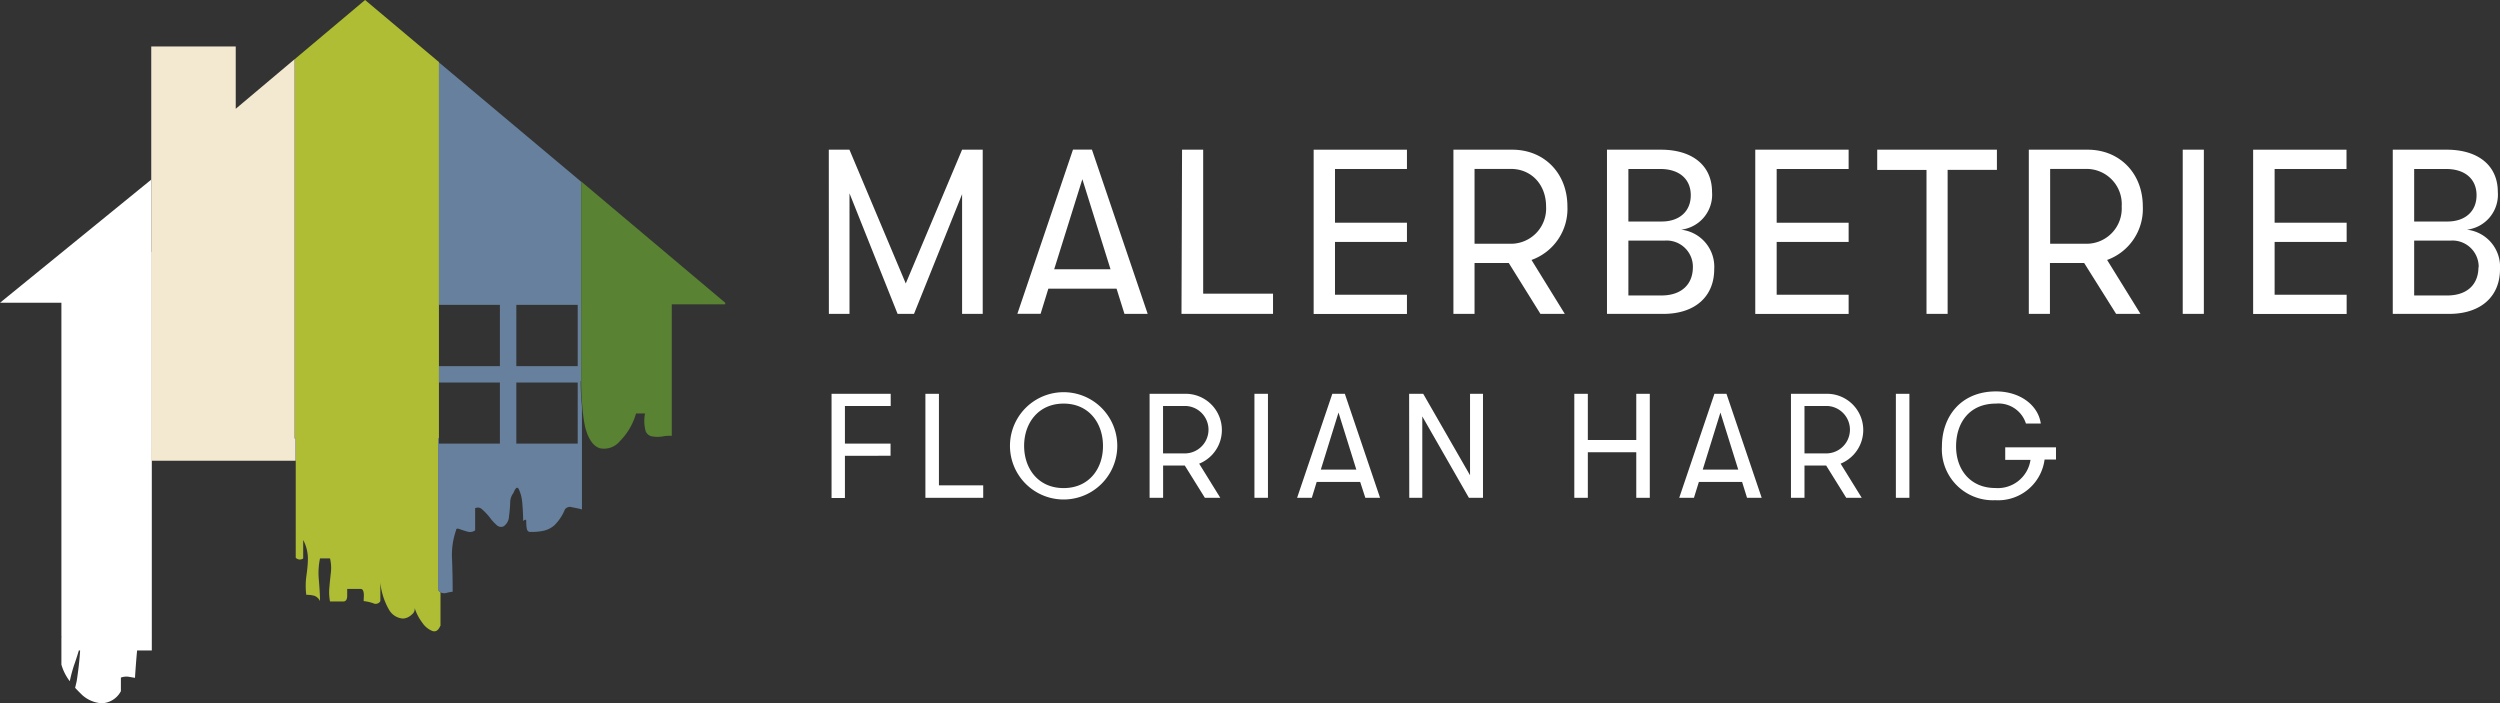 <svg xmlns="http://www.w3.org/2000/svg" viewBox="0 0 355.06 99.88"><rect x="0" y="0" width="355.06" height="99.88" fill="#333333" stroke="none"/><defs><style>.cls-1,.cls-2{fill:#fff;}.cls-2,.cls-3,.cls-4,.cls-5,.cls-6{fill-rule:evenodd;}.cls-3{fill:#67809d;}.cls-4{fill:#598233;}.cls-5{fill:#aebd34;}.cls-6{fill:#f3e9d0;}</style></defs><g id="Ebene_2" data-name="Ebene 2"><g id="Ebene_1-2" data-name="Ebene 1"><path class="cls-1" d="M117.71,21.26h2.93l8,19,8-19h2.93V44.58h-2.93v-17l-6.83,17h-2.33l-6.83-17.12V44.58h-2.93Z"></path><path class="cls-1" d="M158.58,41h-9.69l-1.1,3.57h-3.3l7.9-23.32h2.69L163,44.58h-3.3Zm-.86-2.76-4-12.79-4,12.79Z"></path><path class="cls-1" d="M167.88,21.26h3V41.71h9.92v2.87h-13Z"></path><path class="cls-1" d="M186.57,21.26h13.25V24H189.6v7.63h10.22v2.73H189.6v7.5h10.22v2.73H186.57Z"></path><path class="cls-1" d="M217.51,36.92l4.73,7.66h-3.46l-4.5-7.23h-4.86v7.23h-3V21.26h8.36c4.56,0,7.83,3.37,7.83,8.06A7.7,7.7,0,0,1,217.51,36.92Zm-8.09-2.3h5.16a5,5,0,0,0,5-5.3c0-3.1-2.09-5.33-5-5.33h-5.16Z"></path><path class="cls-1" d="M243.46,38.22c0,3.93-2.76,6.36-7.23,6.36h-8V21.26h7.66c4.5,0,7.26,2.27,7.26,6a5,5,0,0,1-4.39,5.36A5.3,5.3,0,0,1,243.46,38.22ZM231.27,24v7.46H236c2.5,0,4.13-1.43,4.13-3.73S238.5,24,235.8,24Zm9.16,14a3.73,3.73,0,0,0-4-3.83h-5.16v7.79h4.93C238.8,41.88,240.43,40.41,240.43,37.92Z"></path><path class="cls-1" d="M249.29,21.26h13.26V24H252.33v7.63h10.22v2.73H252.33v7.5h10.22v2.73H249.29Z"></path><path class="cls-1" d="M273.61,24.13h-7V21.26h17v2.87h-7V44.58h-3Z"></path><path class="cls-1" d="M299.26,36.92,304,44.58h-3.46L296,37.35h-4.86v7.23h-3V21.26h8.36c4.56,0,7.83,3.37,7.83,8.06A7.7,7.7,0,0,1,299.26,36.92Zm-8.09-2.3h5.16a5,5,0,0,0,5-5.3,5,5,0,0,0-5-5.33h-5.16Z"></path><path class="cls-1" d="M310,21.26h3V44.58h-3Z"></path><path class="cls-1" d="M320,21.26h13.26V24H323.05v7.63h10.23v2.73H323.05v7.5h10.23v2.73H320Z"></path><path class="cls-1" d="M355.06,38.22c0,3.93-2.76,6.36-7.23,6.36h-8V21.26h7.66c4.5,0,7.26,2.27,7.26,6a5,5,0,0,1-4.39,5.36A5.3,5.3,0,0,1,355.06,38.22ZM342.87,24v7.46h4.73c2.5,0,4.13-1.43,4.13-3.73S350.1,24,347.4,24Zm9.16,14a3.73,3.73,0,0,0-4-3.83h-5.16v7.79h4.93C350.4,41.88,352,40.41,352,37.92Z"></path><path class="cls-1" d="M118.1,55.93h8.4v1.73H120V63h6.48v1.73H120v6H118.1Z"></path><path class="cls-1" d="M131.43,55.93h1.92v13h6.29V70.7h-8.21Z"></path><path class="cls-1" d="M143.44,63.32a7.62,7.62,0,1,1,15.24,0,7.62,7.62,0,1,1-15.24,0Zm13.21,0c0-3.23-2-6-5.59-6s-5.61,2.77-5.61,6,2,6,5.61,6S156.67,66.55,156.65,63.32Z"></path><path class="cls-1" d="M170.31,65.85l3,4.85h-2.19l-2.85-4.58h-3.08V70.7h-1.92V55.93h5.29a5.15,5.15,0,0,1,1.76,9.92Zm-5.13-1.46h3.27a3.37,3.37,0,0,0,0-6.73h-3.27Z"></path><path class="cls-1" d="M178.16,55.93h1.92V70.7h-1.92Z"></path><path class="cls-1" d="M193.18,68.45H187l-.69,2.25h-2.09l5-14.77H191l5,14.77h-2.09Zm-.55-1.76-2.53-8.1-2.51,8.1Z"></path><path class="cls-1" d="M200.13,55.93h2l6.65,11.57V55.93h1.84V70.7h-2L202,59.14V70.7h-1.85Z"></path><path class="cls-1" d="M223.59,55.93h1.92v6.56h6.88V55.93h1.92V70.7h-1.92V64.23h-6.88V70.7h-1.92Z"></path><path class="cls-1" d="M247.42,68.45h-6.14l-.7,2.25h-2.09l5-14.77h1.71l5,14.77h-2.08Zm-.55-1.76-2.53-8.1-2.51,8.1Z"></path><path class="cls-1" d="M261.41,65.85l3,4.85h-2.2l-2.85-4.58h-3.08V70.7h-1.92V55.93h5.3a5.15,5.15,0,0,1,1.75,9.92Zm-5.13-1.46h3.27a3.37,3.37,0,0,0,0-6.73h-3.27Z"></path><path class="cls-1" d="M269.26,55.93h1.92V70.7h-1.92Z"></path><path class="cls-1" d="M292,65.26h-1.62a6.65,6.65,0,0,1-7,5.78,7.24,7.24,0,0,1-7.58-7.64c0-4.2,2.66-7.81,7.68-7.81,3.47,0,6,2,6.36,4.56h-2.11a4.08,4.08,0,0,0-4.25-2.83c-3.79,0-5.67,2.73-5.67,6.08s2.07,5.91,5.57,5.91a4.69,4.69,0,0,0,5-4h-3.59V63.53H292Z"></path><path class="cls-2" d="M21.48,35.79V25.51L0,43H8.72V90.27a1.39,1.39,0,0,1,0,.35v3.77a7.09,7.09,0,0,0,1.19,2.36,20.91,20.91,0,0,1,.58-2.19c.26-.74.5-1.47.71-2.18h.18c-.09,1.45-.26,2.91-.49,4.37l-.22.94c.38.4.73.76,1.06,1.07a4.57,4.57,0,0,0,2.7,1.12,3.2,3.2,0,0,0,2.74-1.72V96.23a2.43,2.43,0,0,1,1-.13l1,.17c.08-1.28.18-2.58.3-3.89h2.09V35.79"></path><path class="cls-3" d="M82.54,54.11V25.81L62.34,8.86l0,0V62.26h-.13V83.77a1,1,0,0,0,.35.36,1.2,1.2,0,0,0,.8.09,5.43,5.43,0,0,1,.93-.18q0-2.39-.09-4.65a10.6,10.6,0,0,1,.57-4.07c0-.24.17-.3.49-.18s.7.24,1.11.36a1.24,1.24,0,0,0,1.11-.18V72.18a.85.85,0,0,1,1,.17,8.77,8.77,0,0,1,1.06,1.11,6.11,6.11,0,0,0,1,1.11.86.86,0,0,0,1,.17,1.79,1.79,0,0,0,.75-1.41,18.33,18.33,0,0,0,.17-2A2.24,2.24,0,0,1,72.93,70c.29-.74.54-.92.75-.53a5.54,5.54,0,0,1,.49,1.9c.08.89.13,1.76.13,2.62.3-.24.44-.23.44,0s0,.58.05.93.15.59.44.62a7.89,7.89,0,0,0,1.82-.13,3.48,3.48,0,0,0,1.68-.8,6.69,6.69,0,0,0,1.5-2.26.88.88,0,0,1,1-.31c.47.09,1,.19,1.42.31V57.74a35.87,35.87,0,0,1-.18-3.63h.05M71,63H62.34V54.33H71V63m0-11H62.34V43.3H71V52m11,11H73.33V54.33h8.72V63m0-11H73.33V43.3h8.72V52"></path><path class="cls-4" d="M82.54,25.77V54.11a35.9,35.9,0,0,0,.17,3.63,19.74,19.74,0,0,0,.4,2.92c.44,1.71,1.14,2.7,2.08,3a2.9,2.9,0,0,0,2.84-1,9,9,0,0,0,2.3-3.94h1.28a5.46,5.46,0,0,0,.09,2.52,1.19,1.19,0,0,0,1,.75,4.32,4.32,0,0,0,1.38,0,5.11,5.11,0,0,1,1.33-.09V54.55h0V43.22H103V43L82.54,25.77"></path><path class="cls-5" d="M62.56,88.91V84.13a.71.71,0,0,1-.35-.4V62.26h.13V8.81l-.22-.18L51.85,0l-10,8.41V62.26H42V79.21a.8.8,0,0,0,1.06.1V76.69a5.7,5.7,0,0,1,.67,2.62c0,.85-.11,1.72-.23,2.61a10,10,0,0,0,0,2.56,4.08,4.08,0,0,1,1.16.14,1.44,1.44,0,0,1,.79.75c0-.91-.08-1.93-.17-3.06a10,10,0,0,1,.17-3h1.42A5.8,5.8,0,0,1,47,81.25c-.08.71-.16,1.43-.22,2.17a6.88,6.88,0,0,0,.09,2h2a.54.54,0,0,0,.36-.31,1.86,1.86,0,0,0,.08-.36c0-.08,0,0,0,.27V83.64h1.9c.24,0,.38.18.44.54s0,.75,0,1.19a6.12,6.12,0,0,1,1.37.31.75.75,0,0,0,1-.31V82.76a9.57,9.57,0,0,0,1.24,3.85,2.46,2.46,0,0,0,2,1.24,2,2,0,0,0,.67-.18,2.52,2.52,0,0,0,.75-.58.89.89,0,0,0,.18-.84A7,7,0,0,0,60,88.47a3.07,3.07,0,0,0,1.42,1.15c.47.15.84-.09,1.1-.71"></path><polyline class="cls-6" points="41.84 62.26 41.84 8.41 33.48 15.45 33.48 6.6 21.48 6.6 21.48 65.44 41.98 65.44 41.98 62.26 41.84 62.26"></polyline></g></g></svg>